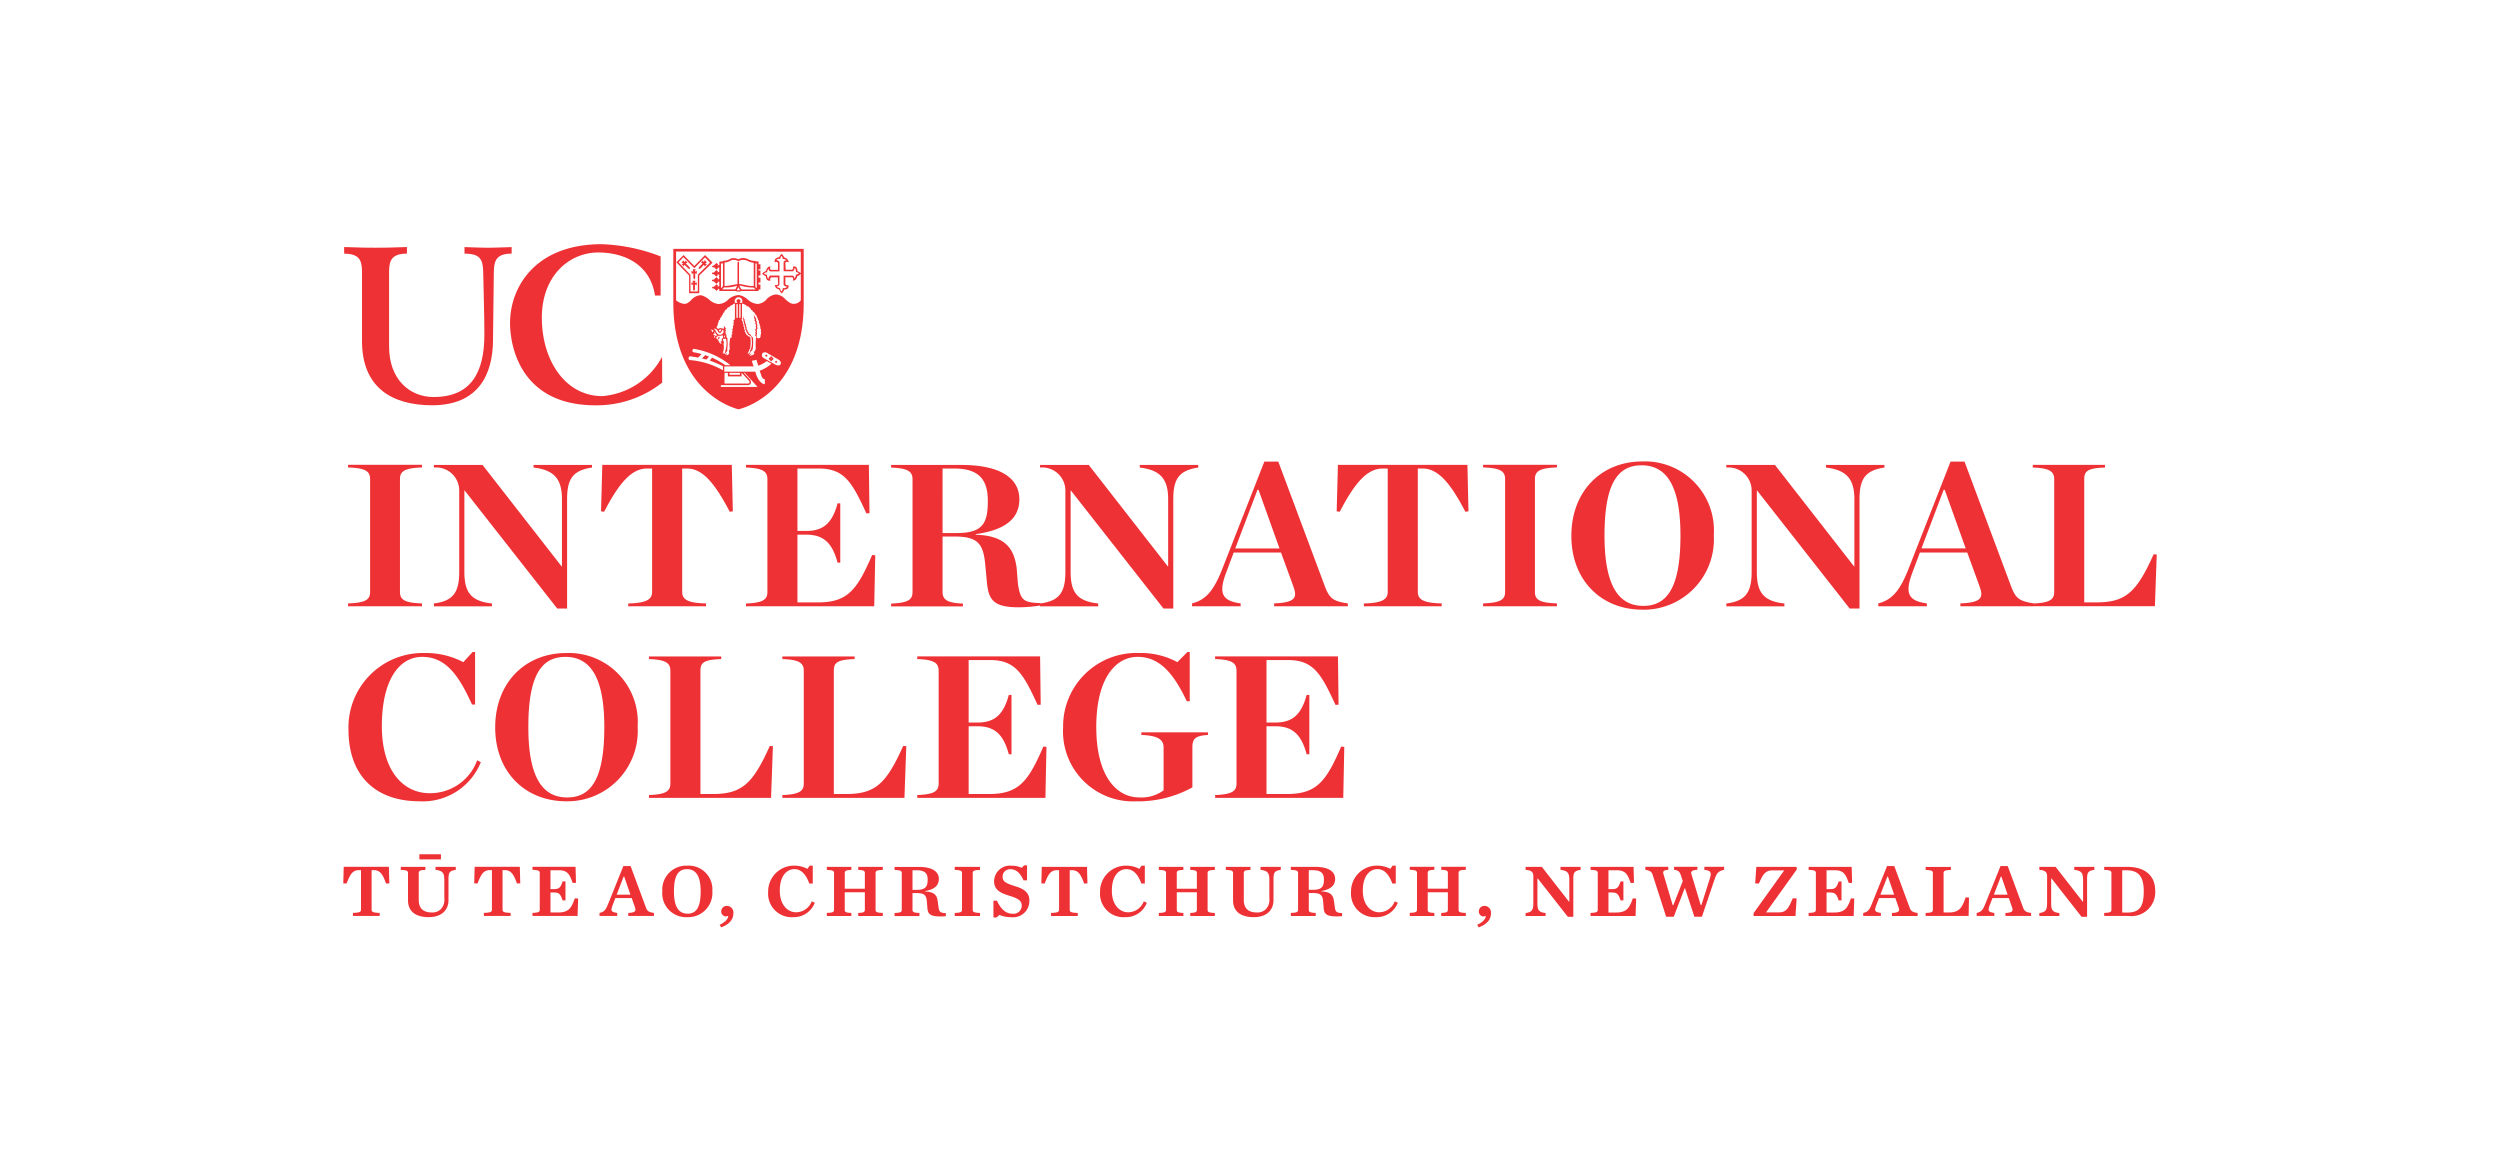<svg xmlns="http://www.w3.org/2000/svg" xmlns:xlink="http://www.w3.org/1999/xlink" width="215" height="100" viewBox="0 0 215 100">
  <defs>
    <clipPath id="clip-uc-international-college-logo-215x100">
      <rect width="215" height="100"/>
    </clipPath>
  </defs>
  <g id="uc-international-college-logo-215x100" clip-path="url(#clip-uc-international-college-logo-215x100)">
    <g id="UCIC_Logo_2018_VERT_CYMK" transform="translate(-33.269 -41.01)">
      <path id="Path_575" data-name="Path 575" d="M70.975,235.92a5.379,5.379,0,0,0,5.258-3.366l-.318-.157a4.3,4.3,0,0,1-4.089,2.826c-2.212,0-4.107-1.849-4.107-5.775s1.47-5.949,3.469-5.949,3.133,1.535,4.283,4.1h.266v-4.518h-.213l-.8.873a6.908,6.908,0,0,0-3.275-.786,6.4,6.4,0,0,0-6.6,6.576c0,4.011,2.354,6.175,6.125,6.175Zm12.6,0a6.054,6.054,0,0,0,6.143-6.419,5.933,5.933,0,0,0-6.143-6.332c-3.523,0-6.108,2.548-6.108,6.4s2.6,6.349,6.108,6.349Zm.089-.331c-2.125,0-3.347-1.709-3.347-6.053s1.063-6.036,3.186-6.036,3.347,1.709,3.347,6.036-1.063,6.053-3.186,6.053Zm7.027.035h10.5l.159-4.448-.266-.017c-1.452,3.227-2.371,4.135-4.921,4.135H95.118V224.7c0-.682.248-.96,1.788-1.012v-.226H90.692v.226c1.47.052,1.84.348,1.84,1.012v9.683c0,.662-.372.943-1.84,1v.244h0Zm11.471,0h10.5l.159-4.448-.266-.017c-1.452,3.227-2.371,4.135-4.921,4.135h-1.045V224.7c0-.682.248-.96,1.788-1.012v-.226h-6.212v.226c1.47.052,1.84.348,1.84,1.012v9.683c0,.662-.372.943-1.84,1v.244h0Zm11.595,0h11.029l.089-4.379-.266-.035c-1.293,3-2.106,4.083-4.673,4.083h-1.753v-5.827h.745c1.415,0,2.23.61,2.709,2.408h.231v-5.1h-.231c-.479,1.779-1.291,2.373-2.709,2.373h-.745v-5.374h1.842c2.177,0,2.85,1.152,4.089,3.856l.266-.017-.052-4.152H113.764v.226c1.47.052,1.84.348,1.84,1.013v9.683c0,.662-.372.943-1.84,1v.244h0Zm18.941.3a9.681,9.681,0,0,0,4.727-1.2V231.28c0-.786.3-1,1.346-1.065v-.226h-5.735v.226c1.5.052,1.912.436,1.912,1.082v3.68a3.2,3.2,0,0,1-2.088.61c-1.964,0-3.7-1.831-3.7-6.053s1.681-6.036,3.558-6.036,3.081,1.4,4.231,3.821h.248V223.08H137l-.867.873a6.549,6.549,0,0,0-3.275-.786,6.305,6.305,0,0,0-6.55,6.4,6.017,6.017,0,0,0,6.391,6.349h0Zm6.674-.3H150.4l.089-4.379-.266-.035c-1.291,3-2.106,4.083-4.673,4.083H143.8v-5.827h.743c1.415,0,2.23.61,2.709,2.408h.231v-5.1h-.231c-.479,1.779-1.291,2.373-2.709,2.373H143.8v-5.374h1.842c2.177,0,2.85,1.152,4.089,3.856l.266-.017-.052-4.152H139.379v.226c1.47.052,1.842.348,1.842,1.013v9.683c0,.662-.372.943-1.842,1v.244h0Z" transform="translate(-1.611 -125.998)" fill="#ee3135"/>
      <path id="Path_576" data-name="Path 576" d="M64.69,160.275h6.356v-.244c-1.539-.052-1.894-.331-1.894-1v-9.683c0-.664.355-.96,1.894-1.012v-.226H64.69v.226c1.539.052,1.894.348,1.894,1.012v9.683c0,.662-.355.943-1.894,1v.244Zm17.986.192h.849v-9.4c0-1.727.479-2.478,2.143-2.722v-.226H80.64v.226c1.788.209,2.443,1,2.443,2.722v5.792h-.017l-6.815-8.74H72.071v.226a1.987,1.987,0,0,1,2.177,2.023v6.944c0,1.762-.514,2.513-2.177,2.722v.244h4.991v-.244c-1.805-.192-2.371-.96-2.371-2.722v-7h.017l7.965,10.153h0Zm6.108-.192h6.691v-.244c-1.574-.035-2.053-.331-2.053-1V148.43h.425c1.363,0,2.426,1.343,3.665,3.717l.266-.035-.089-4H86.553l-.107,4,.266.035c1.256-2.426,2.336-3.717,3.682-3.717h.442v10.606c0,.662-.5.96-2.053,1v.244h0Zm10.125,0h11.029l.089-4.379-.266-.035c-1.293,3-2.106,4.083-4.673,4.083h-1.753v-5.827h.743c1.415,0,2.23.61,2.709,2.408h.231v-5.1h-.231c-.479,1.779-1.291,2.373-2.709,2.373h-.743V148.43h1.84c2.177,0,2.85,1.152,4.089,3.856l.266-.017-.052-4.152H98.91v.226c1.47.052,1.842.348,1.842,1.012v9.683c0,.662-.372.943-1.842,1v.244h0Zm16.906-6.3V148.43h1.008c2.212,0,2.885,1.047,2.885,2.791,0,1.971-.479,2.757-2.691,2.757h-1.2Zm0,.3h.991c2.018,0,2.5.592,2.674,2.356l.142,1.518c.142,1.535.514,2.214,2.726,2.214a12.052,12.052,0,0,0,1.877-.157V160c-1.47-.035-1.718-.261-1.929-1.674l-.107-1.343c-.231-1.64-.921-2.774-3.523-2.861v-.052c2.778-.383,3.754-1.5,3.754-3,0-1.6-1.311-2.948-4.993-2.948h-6.036v.226c1.47.052,1.842.348,1.842,1.012v9.683c0,.662-.372.943-1.842,1v.244h6.177v-.244c-1.291-.052-1.753-.3-1.753-1v-4.762h0Zm18.994,6.193h.849v-9.4c0-1.727.479-2.478,2.143-2.722v-.226h-5.028v.226c1.788.209,2.443,1,2.443,2.722v5.792H135.2l-6.815-8.74H124.2v.226a1.987,1.987,0,0,1,2.177,2.023v6.944c0,1.762-.514,2.513-2.177,2.722v.244H129.2v-.244c-1.805-.192-2.371-.96-2.371-2.722v-7h.017l7.965,10.153Zm11.205-1.8c.338.925.017,1.291-1.681,1.361v.244h6.336v-.244c-1.328-.192-1.594-.47-1.981-1.483l-4-10.711h-1.2l-3.665,9.35c-.725,1.8-1.4,2.548-2.55,2.844v.244h4.178v-.244c-1.646-.226-1.929-.891-1.2-2.774l.6-1.6h4.072l1.1,3.018h0Zm-5.028-3.366,1.912-5.041h.089l1.805,5.041Zm11.063,4.971h6.691v-.244c-1.574-.035-2.053-.331-2.053-1V148.43h.425c1.363,0,2.426,1.343,3.665,3.717l.266-.035-.089-4H149.816l-.107,4,.266.035c1.256-2.426,2.336-3.717,3.682-3.717h.442v10.606c0,.662-.5.96-2.053,1v.244h0Zm10.249,0h6.354v-.244c-1.539-.052-1.894-.331-1.894-1v-9.683c0-.664.355-.96,1.894-1.012v-.226H162.3v.226c1.539.052,1.894.348,1.894,1.012v9.683c0,.662-.355.943-1.894,1v.244Zm13.7.3a6.054,6.054,0,0,0,6.143-6.419A5.933,5.933,0,0,0,176,147.82c-3.523,0-6.108,2.548-6.108,6.4s2.6,6.349,6.108,6.349Zm.089-.331c-2.125,0-3.344-1.709-3.344-6.053s1.063-6.036,3.186-6.036,3.345,1.709,3.345,6.036-1.063,6.053-3.186,6.053Zm17.737.226h.849v-9.4c0-1.727.477-2.478,2.143-2.722v-.226h-5.028v.226c1.788.209,2.443,1,2.443,2.722v5.792h-.017l-6.815-8.74H183.22v.226a1.987,1.987,0,0,1,2.177,2.023v6.944c0,1.762-.514,2.513-2.177,2.722v.244h4.993v-.244c-1.805-.192-2.371-.96-2.371-2.722v-7h.017l7.965,10.153Zm11.205-1.8c.335.925.017,1.291-1.681,1.361v.244h6.336v-.244c-1.328-.192-1.594-.47-1.981-1.483l-4-10.711h-1.2l-3.665,9.35c-.725,1.8-1.4,2.548-2.55,2.844v.244h4.178v-.244c-1.646-.226-1.929-.891-1.2-2.774l.6-1.6h4.072l1.1,3.018ZM200,155.3l1.912-5.041H202l1.805,5.041Zm9.576,4.971h10.5l.159-4.448-.266-.017c-1.452,3.227-2.371,4.135-4.921,4.135H214V149.355c0-.682.248-.96,1.788-1.012v-.226h-6.214v.226c1.47.052,1.842.348,1.842,1.012v9.683c0,.662-.372.943-1.842,1v.244h0Z" transform="translate(-1.486 -67.126)" fill="#ee3135"/>
      <path id="Path_577" data-name="Path 577" d="M77.548,63.7c-1.2.02-1.515.47-1.535,1.52l-.074,6.027c-.037,2.741-1.165,5.5-5.235,5.5-3.423,0-6.029-1.5-6.029-5.52V65.224c0-1.052-.333-1.5-1.535-1.52V63.14c1.481.057,2.108.057,2.7.057s1.222,0,2.7-.057V63.7c-1.2.02-1.535.47-1.535,1.52V71.7c0,2.815,1.757,4.337,3.828,4.337,3.218,0,4.366-2.1,4.366-5.37,0-1.052-.02-1.8-.037-2.628L75.1,65.32c-.02-1.126-.259-1.613-1.609-1.613v-.564c.684.02,1.424.057,2,.057s1.333-.037,2.053-.057v.564h0Z" transform="translate(-0.274 -0.884)" fill="#ee3135"/>
      <path id="Path_578" data-name="Path 578" d="M141.577,66.424H141.1c-.407-2.7-2.663-3.7-4.882-3.7-2.46,0-4.847,1.971-4.847,5.613s2,6.739,5.2,6.739a6.414,6.414,0,0,0,5.141-3.379l.009,2.217a9.093,9.093,0,0,1-5.742,1.953c-6.4,0-7.342-5.032-7.342-7.079,0-3.042,2.127-6.778,7.88-6.778a15.371,15.371,0,0,1,5.069,1.052v3.36h0Z" transform="translate(-51.504 0)" fill="#ee3135"/>
      <path id="Path_579" data-name="Path 579" d="M229.708,66.5v.806h-.795a.249.249,0,0,1-.148-.22.4.4,0,0,0-.118.3.364.364,0,0,0-.27.1.39.39,0,0,0,.257.107c.011.361.139.351.139.351-.044-.159.139-.281.139-.281h.788l0,.793a.335.335,0,0,1-.229.152c.037.1.292.135.292.135a.321.321,0,0,0,.133.279c.07-.048.1-.287.1-.287.281.063.342-.122.342-.122a.319.319,0,0,1-.279-.161v-.78h.78c.126.035.159.242.159.242a.579.579,0,0,0,.12-.335.351.351,0,0,0,.25-.094.343.343,0,0,0-.253-.12c.03-.292-.111-.361-.111-.361a.424.424,0,0,1-.137.294h-.806l0-.817a.346.346,0,0,1,.246-.133.537.537,0,0,0-.322-.111.394.394,0,0,0-.1-.261.486.486,0,0,0-.12.263c-.259-.057-.335.1-.335.1a.305.305,0,0,1,.274.155h0Zm-.405.024a.035.035,0,0,0,0-.009c-.017-.057-.089-.361.368-.425a1.035,1.035,0,0,1,.229-.3,1.446,1.446,0,0,1,.218.322.468.468,0,0,1,.379.425s-.231-.139-.285.037l.026.592h.553a.241.241,0,0,0,.074-.261s.364-.17.385.383a1.25,1.25,0,0,1,.32.189.655.655,0,0,1-.34.242s-.044.4-.383.377c0,0,.115-.216-.05-.285h-.584l0,.588a.176.176,0,0,0,.24.076s.176.385-.324.385a1.092,1.092,0,0,1-.226.342.908.908,0,0,1-.229-.357.4.4,0,0,1-.37-.375s.2.076.285-.067l-.026-.588H229a.19.19,0,0,0-.059.277s-.377.126-.412-.366a1.019,1.019,0,0,1-.318-.231,1,1,0,0,1,.337-.226s.05-.39.392-.385c0,0-.124.233.048.29h.588V66.58a.183.183,0,0,0-.272-.054h0Z" transform="translate(-129.401 -2.957)" fill="#ee3135"/>
      <path id="Path_580" data-name="Path 580" d="M195.578,68.008v1.433h.631L196.216,68l1.036-1.041-.425-.453-.921.932-.934-.949-.418.442,1.023,1.08h0Zm-1.208-1.076.614-.623.923.938.928-.938.642.653-1.145,1.106v1.524h-.871V68.069l-1.091-1.134h0Z" transform="translate(-102.929 -3.364)" fill="#ee3135"/>
      <path id="Path_581" data-name="Path 581" d="M200.447,71.89h.237l-.052.216.159-.081v.268l-.133-.054v.4a.388.388,0,0,1-.078.135c-.026,0-.052-.054-.081-.135v-.4l-.159.054v-.268l.159.081-.052-.216Z" transform="translate(-107.6 -7.729)" fill="#ee3135"/>
      <path id="Path_582" data-name="Path 582" d="M200.421,76.45h.263l-.052.187.159-.054v.242l-.159-.054V77.2c-.026.081-.052.107-.081.107a.181.181,0,0,1-.078-.107V76.77l-.133.054v-.242l.159.054-.078-.187Z" transform="translate(-107.6 -11.296)" fill="#ee3135"/>
      <path id="Path_583" data-name="Path 583" d="M196.34,68.627l.185-.187.107.161.052-.161.185.187-.159.054.318.322a.268.268,0,0,1,.052.161.256.256,0,0,1-.159-.054l-.318-.3-.052.135-.185-.187.159-.054-.185-.081Z" transform="translate(-104.471 -5.03)" fill="#ee3135"/>
      <path id="Path_584" data-name="Path 584" d="M203.661,68.3l.185.187-.159.107.159.054-.185.187-.081-.135-.292.322a.58.58,0,0,1-.159.026.484.484,0,0,1,.026-.135l.318-.322-.133-.081.159-.187.078.161.081-.187h0Z" transform="translate(-109.782 -4.92)" fill="#ee3135"/>
      <path id="Path_585" data-name="Path 585" d="M204.49,106.127c.081.013.37.1.37.1.022-.037.233-.253.233-.253-.05-.028-.333-.126-.333-.126-.033.028-.27.279-.27.279h0Z" transform="translate(-110.846 -34.294)" fill="#ee3135"/>
      <path id="Path_586" data-name="Path 586" d="M233.359,108l-.109.111.109.109.109-.109-.109-.111Z" transform="translate(-133.344 -35.976)" fill="#ee3135"/>
      <path id="Path_587" data-name="Path 587" d="M229.58,105.641l-.111.111-.109-.111.109-.111.111.111Z" transform="translate(-130.301 -34.044)" fill="#ee3135"/>
      <path id="Path_588" data-name="Path 588" d="M230.992,106.407l-.039.037.039.041.044-.037-.044-.041Zm.222.044-.226.222-.218-.224.226-.229.218.231Z" transform="translate(-131.404 -34.584)" fill="#ee3135"/>
      <path id="Path_589" data-name="Path 589" d="M210.795,98.61a.037.037,0,0,1-.017-.035.029.029,0,0,1,0,.011.137.137,0,0,0,.028.146l.048-.048h0l.046-.048h0v0a.033.033,0,0,1,0-.017.1.1,0,0,0-.048-.133l-.028.061h0l-.028.061h0Z" transform="translate(-115.755 -28.537)" fill="#ee3135"/>
      <path id="Path_590" data-name="Path 590" d="M196.684,71.026l.041.041c.037.089-.074.1-.074.1-.054.011-.052.076.009.087h.007a.083.083,0,0,1,.063.048c.022.048-.035.1-.035.1a.075.075,0,0,0,.013.094c.026.02.057-.022.057-.022.02-.011,0-.083,0-.083,0-.083.089-.072.089-.072a.168.168,0,0,0,.111-.026.514.514,0,0,1-.15-.161c-.026-.05-.083-.155-.083-.155l-.041.052h0Zm3,1.964.211-.135.015.028a1.032,1.032,0,0,0-.17.15s.037.028.261-.046a.234.234,0,0,0,.118-.085s.044-.03,0-.1a.2.2,0,0,1-.035-.113.087.087,0,0,0,.087-.022s.017-.007.039-.05a.15.15,0,0,1,.057-.135,5.65,5.65,0,0,1,.017-.969s.037-.185-.109-.218c0,0,.17-.159.024-.222,0,0,.176-.168-.026-.235,0,0,.216-.152.072-.285a.192.192,0,0,0-.022-.257s.052-.229-.087-.25c0,0,.113-.159-.02-.2,0,0,.076-.218-.076-.285,0,0,.17.009.2.235,0,0,.115.057.033.2a.245.245,0,0,1,.07.263.269.269,0,0,1,.031.279s.12.189-.05.285a.178.178,0,0,1,.015.224.156.156,0,0,1-.017.218.242.242,0,0,1,0,.213s.172.146.3.03a.257.257,0,0,0,.046-.248s.083-.081.037-.155a.112.112,0,0,0-.02-.142.219.219,0,0,0-.033-.259s.037-.172-.052-.255a.226.226,0,0,0-.076-.224s.046-.189-.068-.27a.265.265,0,0,0-.1-.222.282.282,0,0,0-.157-.257.248.248,0,0,0-.172-.209.224.224,0,0,0-.179-.168.151.151,0,0,0-.113-.155s-.02-.159-.246-.146c0,0-.05-.142-.179-.142a.2.2,0,0,0-.172-.068l-.059-.041v1.3s0,.041-.026.044c0,0-.011.192.113.242a.191.191,0,0,0,.044.222s-.037.187.07.257c0,0-.052.155.044.216a.256.256,0,0,0,.07.259s0,.155.128.174c0,0,.083.174.222.142,0,0,.157.107.037,1.047a.16.16,0,0,0-.083.189s-.081.05-.126.261h.026l.194-.172a.15.15,0,0,1,.041-.2.682.682,0,0,1,.061-.192,2.5,2.5,0,0,0,.007-.843.229.229,0,0,1-.039-.1.233.233,0,0,1-.137-.111.2.2,0,0,1-.183-.187c-.1-.048-.094-.189-.094-.189-.135-.078-.059-.259-.059-.259-.109-.061-.081-.266-.081-.266-.109-.07-.05-.222-.05-.222-.085-.041-.052-.189-.052-.189-.113-.12-.017-.316-.017-.316a.29.29,0,0,0,.128.287c-.061.1.046.2.046.2-.07.126.07.213.07.213a.257.257,0,0,0,.059.272c-.074.172.065.218.065.218-.054.126.094.192.094.192-.044.157.155.161.155.161-.035.091.135.189.135.189a.227.227,0,0,1-.048.013.21.21,0,0,0,.128.07,4.973,4.973,0,0,1,0,.875s-.033.142-.044.163a.129.129,0,0,0,0,.061s-.035.063-.091.061a.151.151,0,0,0-.063.107l-.148.244h0Zm-2.156-1.7s.022.118.022.152l.028.033.044.007-.007-.128-.089-.063h0Zm-.007.292a.273.273,0,0,1-.054.039.092.092,0,0,0,0,.124s.115.192.017.281a1.329,1.329,0,0,1,0,.6.781.781,0,0,0-.065.253l.061-.113.037,0-.026.135.083-.02a.632.632,0,0,0,.072-.209s-.02-.118.057-.135a.142.142,0,0,1,0-.142,1.567,1.567,0,0,0-.011-.825.157.157,0,0,1-.165.007h0Zm-.88-.686a.346.346,0,0,0-.248-.089,1.981,1.981,0,0,1,.179.237s.037-.126.072-.148h0Zm.442-.046.054.1s.028.063.085,0a.475.475,0,0,0,.078-.157s-.072-.039-.216.061h0Zm-.194.59a.29.29,0,0,1-.041.113c.159.05.235.263.235.263.128.27.244.185.244.185l-.054-.085a.079.079,0,0,1,0-.107c.05-.039.1.017.1.017-.111-.253.076-.309.076-.309a.445.445,0,0,0-.044-.242.457.457,0,0,1-.368.046.412.412,0,0,1-.159.118h0Zm-.017-.422c.122.235.27.224.27.224a.311.311,0,0,0,.3-.118.249.249,0,0,0,.022-.27c-.044-.085-.1.017-.1.017-.072.22-.161.207-.161.207-.122.05-.211-.163-.211-.163a.347.347,0,0,0-.327-.2.852.852,0,0,1,.2.3h0Zm.165-.27a.315.315,0,0,1,.337-.039.181.181,0,0,1,.161.039.306.306,0,0,1,.072-.274.165.165,0,0,0,.122.211c-.176.115,0,.2,0,.2-.192.118-.015.207-.015.207-.133.122.031.139.031.139-.052.279.135.351.135.351a.116.116,0,0,1-.067,0,2.7,2.7,0,0,1-.007.888.15.15,0,0,1,0,.124c.039.113-.085.118-.085.118a.7.7,0,0,1-.1.181l.048.063.1-.135.026.026-.081.161.133-.026a.221.221,0,0,0,.133-.187c-.074-.222.052-.3.052-.3a2.691,2.691,0,0,1,.039-.967c.2-.024.1-.263.1-.263.144-.078.033-.242.033-.242.122-.067.033-.242.033-.242.122-.085.05-.287.05-.287.139-.057.039-.231.039-.231.111-.074.007-.27.007-.27.1.035.137-.135.137-.135V68.557a.3.3,0,0,0-.226.144.247.247,0,0,0-.237.163.262.262,0,0,0-.248.213c-.194,0-.194.242-.194.242a.177.177,0,0,0-.133.2.267.267,0,0,0-.128.207c-.126.057-.126.235-.126.235-.155.044-.1.22-.1.22-.115.05-.072.231-.072.231a.326.326,0,0,0-.111.235,1.514,1.514,0,0,1,.137.1h0Zm.405,3.554v-.353a11.671,11.671,0,0,0-1.141-.486s.157-.192.209-.246a6.813,6.813,0,0,1,1.134.647h.442a6.752,6.752,0,0,0-3.116-1.4s-.115-.03-.157.122a.146.146,0,0,0,.1.168,4.205,4.205,0,0,1,.686.157l-.294.3s-.431-.083-.66-.109a.154.154,0,0,0-.159.152s-.017.131.087.168a6.882,6.882,0,0,1,2.865.875h0Zm4.533-.475c.322.146.416-.033.416-.033.124-.231-.15-.4-.15-.4l-1.054-.616c-.294-.085-.37.1-.37.1a.291.291,0,0,0,.109.364l1.05.588h0Zm-4.716,1.753v.152h3.155l-1.1-1.215h-.083l.542.6a.339.339,0,0,1,.059.32s-.041.131-.248.144h-2.33Zm.318-1.063v.925h2.045s.109-.007.107-.1c0,0,.017-.074-.087-.179l-.6-.647v.309h-1.174v-.3h-.292Zm.425.013v.155h.9v-.159H198Zm-.449-.566v.457h2.674s.222,1,.817,1.078v-.433s-.168.041-.287-.268l-.159-.459a3,3,0,0,0,1.008-.6l-.392-.229a2.919,2.919,0,0,1-.734.4l-.157-.507-.4.085.15.477H197.55Zm1.526-5.461a.354.354,0,0,0,.035-.15.331.331,0,1,0-.662,0,.344.344,0,0,0,.035.148h.224a.165.165,0,1,1,.235-.148.169.169,0,0,1-.091.15Zm-.12.109h-.115v1.178h.115V68.615Zm-.248,0H198.6v1.178h.115V68.615Zm-5.3-4.527v4.2a1.3,1.3,0,0,0,.682.3s.24.081.627-.333a1.158,1.158,0,0,1,.729-.4s.226-.07.773.335a1.357,1.357,0,0,0,.84.416,1.224,1.224,0,0,0,.849-.4,1.44,1.44,0,0,1,.814-.364s.327-.061.845.372a1.368,1.368,0,0,0,.849.388,1.13,1.13,0,0,0,.812-.446,1.271,1.271,0,0,1,.775-.372,1.126,1.126,0,0,1,.766.372s.438.475.775.433a.737.737,0,0,0,.588-.3V64.1l-10.724-.013h0Zm10.976,4.39c.026,8.028-5.607,9.182-5.607,9.182s-5.607-1.208-5.607-9.182V63.86h11.214v4.618Z" transform="translate(-101.999 -1.447)" fill="#ee3135"/>
      <path id="Path_591" data-name="Path 591" d="M209.5,69.931a2.784,2.784,0,0,0,.57-.061c.29-.057.536-.1.536-.1V67.913l.067-.083.068.083v1.849a5.215,5.215,0,0,1,.629.118,2.563,2.563,0,0,0,.634.057v-2a1.5,1.5,0,0,1-.549-.168.82.82,0,0,0-.782.044.629.629,0,0,0-.705-.037,1.059,1.059,0,0,1-.475.137l0,2.016h0Zm2.643.091.12.109V68.006l-.12-.013v2.032h0ZM210.76,69.9l.183.333h1.235l-.183-.165a3.618,3.618,0,0,1-1.013-.137,1.8,1.8,0,0,0-.222-.03Zm-.081.126-.128.259a.4.4,0,0,0,.268,0l-.139-.255Zm-.253.2.152-.32a2.927,2.927,0,0,1-1.124.146l-.165.176,1.137,0h0Zm-1.235-.1.165-.172V67.991l-.17.013,0,2.134Zm.174-2.363a.922.922,0,0,0,.529-.118.747.747,0,0,1,.775,0,.893.893,0,0,1,.851-.009,1.19,1.19,0,0,0,.618.137v.035l.283.024v.235h.159v.431h-.161v.1h.161v.431h-.161v.189h.161v.418h-.161v.172h.161v.427h-.161v.133H210.91a.519.519,0,0,1-.446,0H209.04l0-.181-.161-.013.068.044-.139.133-.226-.2-.115-.009s-.1-.057,0-.131l.111-.013.229-.207.157.133-.081.009,0,.048.157-.022v-.385l-.17-.017.072.052-.142.146-.235-.224-.1,0s-.115-.07,0-.135l.107-.009.226-.211.152.137-.081.044.165-.009v-.394l-.187-.026.089.052-.139.142-.226-.2-.111-.009s-.107-.057,0-.133l.107,0,.229-.22.148.137-.107.052.2-.017,0-.381-.17-.013.085.035-.152.155-.2-.2h-.115s-.142-.048,0-.137l.068-.011.257-.226.144.137-.107.065.2-.013v-.307l.331-.02,0-.057h0Z" transform="translate(-113.913 -4.33)" fill="#ee3135"/>
      <path id="Path_592" data-name="Path 592" d="M63.62,308.292h2.3v-.263c-.568-.02-.692-.076-.692-.277v-3.4h.185c.568,0,.786.4,1.056,1.15l.283-.013-.039-1.424H62.829l-.039,1.424.283.013c.3-.764.5-1.15,1.063-1.15h.179v3.4c0,.2-.126.257-.692.277v.263h0Zm6.528.1c1.115,0,1.69-.623,1.69-1.457V305.2c0-.6.039-.79.627-.873v-.257H70.722v.257c.627.07.76.277.76.873v1.566a1.161,1.161,0,0,1-.311.949,1.008,1.008,0,0,1-.747.277c-.725,0-1.143-.32-1.143-1.084v-2.3c0-.211.12-.257.575-.276v-.261H67.737v.261c.52.02.621.076.621.276v2.343c0,.956.666,1.444,1.788,1.444h0Zm-.812-4.962h1.853v-.442H69.335v.442Zm5.544,4.86h2.3v-.263c-.568-.02-.692-.076-.692-.277v-3.4h.185c.568,0,.786.4,1.056,1.15l.283-.013-.039-1.424H74.089l-.039,1.424.283.013c.3-.764.5-1.15,1.063-1.15h.179v3.4c0,.2-.126.257-.692.277v.263h0Zm4.185,0h3.874l.052-1.5-.29-.013c-.27.784-.5,1.215-1.417,1.215H80.61v-1.722h.231c.455,0,.614.065.812.682H81.9v-1.631h-.244c-.2.61-.357.662-.812.662H80.61v-1.624h.705c.773,0,.952.368,1.2,1.091l.29-.007-.039-1.378h-3.7v.261c.52.02.621.078.621.279v3.144c0,.2-.1.257-.621.277v.263h0Zm8.816-.719c.1.309.013.431-.581.462v.257h2.21v-.257c-.468-.07-.581-.174-.692-.468L87.5,304h-.621l-1.293,3.216c-.218.54-.329.719-.758.816v.257H86.35v-.257c-.549-.089-.581-.178-.377-.712l.218-.566H87.6l.283.817h0ZM86.3,306.463l.6-1.555h.052l.533,1.555H86.3Zm6.079,1.931a2.079,2.079,0,0,0,2.151-2.228,2.041,2.041,0,0,0-2.151-2.2,2.066,2.066,0,0,0-2.151,2.228,2.045,2.045,0,0,0,2.151,2.2Zm.026-.3c-.747,0-1.176-.547-1.176-1.914s.377-1.914,1.121-1.914,1.176.553,1.176,1.914-.37,1.914-1.121,1.914Zm2.879,1.18c.732-.277,1.056-.686,1.056-1.226a.567.567,0,0,0-.566-.623.482.482,0,0,0-.481.468.429.429,0,0,0,.416.442.616.616,0,0,0,.152-.046l.039.026c-.039.244-.244.507-.745.738l.133.218h0Zm6.217-.88a1.926,1.926,0,0,0,1.84-1.239l-.263-.122a1.447,1.447,0,0,1-1.339.943c-.705,0-1.407-.6-1.407-1.862s.588-1.849,1.261-1.849c.575,0,1,.462,1.274,1.239h.3v-1.539H102.9l-.192.277a2.389,2.389,0,0,0-1.089-.277,2.22,2.22,0,0,0-2.288,2.254,2.025,2.025,0,0,0,2.177,2.175Zm2.872-.1h2.112v-.263c-.455-.02-.568-.063-.568-.277v-1.5h1.729v1.5c0,.211-.111.257-.568.277v.263h2.112v-.263c-.523-.02-.621-.076-.621-.277v-3.146c0-.2.1-.257.621-.276v-.261h-2.112v.261c.455.02.568.065.568.276v1.343H105.92v-1.343c0-.211.113-.257.568-.276v-.261h-2.112v.261c.523.02.621.076.621.276v3.146c0,.2-.1.257-.621.277v.263Zm7.371-2.251v-1.683h.338c.734,0,.965.27.965.8,0,.6-.172.886-.932.886h-.37Zm0,.281h.318c.679,0,.878.148.919.758l.039.488c.039.533.2.764,1.141.764.126,0,.3-.007.449-.02v-.263c-.468-.026-.575-.1-.627-.507l-.072-.52c-.065-.481-.25-.808-1.108-.84v-.026c.91-.159,1.206-.547,1.206-1.058s-.4-1.026-1.716-1.026H110.2v.261c.52.02.621.076.621.277v3.146c0,.2-.1.257-.621.277v.263h2.138v-.263c-.455-.02-.594-.063-.594-.277v-1.433h0Zm3.63,1.971h2.177v-.263c-.523-.02-.627-.076-.627-.277v-3.146c0-.2.1-.257.627-.276v-.261h-2.177v.261c.523.02.627.076.627.276v3.146c0,.2-.1.257-.627.277v.263Zm3.334.128h.257l.257-.218a2.6,2.6,0,0,0,1.017.192,1.4,1.4,0,0,0,1.557-1.437c0-.8-.66-1.054-1.261-1.239-.734-.231-1.043-.379-1.043-.8a.634.634,0,0,1,.686-.649c.488,0,.851.353,1.115.956h.3v-1.289h-.25l-.2.211a2.114,2.114,0,0,0-.864-.179,1.364,1.364,0,0,0-1.518,1.335c0,.81.666,1.047,1.333,1.252.76.244,1.043.418,1.043.854a.7.7,0,0,1-.8.686c-.568,0-1-.4-1.333-1.124h-.3v1.45h0Zm4.949-.128h2.3v-.263c-.568-.02-.692-.076-.692-.277v-3.4h.185c.568,0,.786.4,1.056,1.15l.283-.013-.039-1.424h-3.887l-.039,1.424.283.013c.3-.764.5-1.15,1.063-1.15h.179v3.4c0,.2-.126.257-.692.277v.263h0Zm6.4.1a1.926,1.926,0,0,0,1.84-1.239l-.263-.122a1.447,1.447,0,0,1-1.339.943c-.706,0-1.407-.6-1.407-1.862s.588-1.849,1.261-1.849c.575,0,1,.462,1.274,1.239h.3v-1.539h-.277l-.192.277a2.389,2.389,0,0,0-1.089-.277,2.222,2.222,0,0,0-2.291,2.254,2.025,2.025,0,0,0,2.177,2.175h0Zm2.872-.1h2.112v-.263c-.455-.02-.568-.063-.568-.277v-1.5H136.2v1.5c0,.211-.113.257-.568.277v.263h2.112v-.263c-.52-.02-.621-.076-.621-.277v-3.146c0-.2.1-.257.621-.276v-.261h-2.112v.261c.455.02.568.065.568.276v1.343h-1.729v-1.343c0-.211.113-.257.568-.276v-.261h-2.112v.261c.523.02.621.076.621.276v3.146c0,.2-.1.257-.621.277v.263Zm8.17.1c1.115,0,1.69-.623,1.69-1.457V305.2c0-.6.039-.79.627-.873v-.257h-1.742v.257c.627.07.76.277.76.873v1.566a1.168,1.168,0,0,1-.309.949,1.008,1.008,0,0,1-.747.277c-.727,0-1.143-.32-1.143-1.084v-2.3c0-.211.12-.257.575-.276v-.261h-2.119v.261c.523.02.621.076.621.276v2.343c0,.956.666,1.444,1.788,1.444h0Zm4.725-2.356v-1.683h.337c.734,0,.965.27.965.8,0,.6-.172.886-.932.886Zm0,.281h.318c.679,0,.878.148.919.758l.039.488c.039.533.2.764,1.141.764.126,0,.3-.007.449-.02v-.263c-.468-.026-.575-.1-.627-.507l-.072-.52c-.065-.481-.25-.808-1.108-.84v-.026c.91-.159,1.206-.547,1.206-1.058s-.4-1.026-1.716-1.026h-2.092v.261c.52.02.621.076.621.276v3.146c0,.2-.1.257-.621.277v.263h2.138v-.263c-.455-.02-.594-.063-.594-.277v-1.433Zm5.814,2.073a1.931,1.931,0,0,0,1.842-1.239l-.263-.122a1.447,1.447,0,0,1-1.339.943c-.706,0-1.407-.6-1.407-1.862s.588-1.849,1.261-1.849c.575,0,1,.462,1.274,1.239h.3v-1.539h-.277l-.192.277a2.389,2.389,0,0,0-1.089-.277,2.222,2.222,0,0,0-2.291,2.254,2.025,2.025,0,0,0,2.177,2.175h0Zm2.872-.1h2.112v-.263c-.455-.02-.568-.063-.568-.277v-1.5h1.731v1.5c0,.211-.113.257-.568.277v.263h2.112v-.263c-.52-.02-.621-.076-.621-.277V304.6c0-.2.1-.257.621-.277v-.261h-2.112v.261c.455.02.568.065.568.277v1.343h-1.731V304.6c0-.211.113-.257.568-.277v-.261h-2.112v.261c.52.02.621.076.621.277v3.146c0,.2-.1.257-.621.277v.263Zm5.927.982c.732-.277,1.056-.686,1.056-1.226a.567.567,0,0,0-.566-.623.482.482,0,0,0-.481.468.429.429,0,0,0,.416.442.618.618,0,0,0,.152-.046l.039.026c-.039.244-.244.507-.747.738l.133.218h0Zm7.656-.912h.481V305.2c0-.6.039-.79.627-.873v-.257H167.47v.257c.627.07.76.277.76.873v1.862H168.2l-2.33-2.99h-1.4v.261c.536.013.666.237.666.527v2.273c0,.61-.078.83-.666.906v.257h1.722v-.257c-.634-.07-.705-.29-.705-.9v-2.079h.026l2.589,3.305h0Zm1.96-.07h3.874l.052-1.5-.29-.013c-.27.784-.5,1.215-1.42,1.215h-.673v-1.722h.231c.455,0,.614.065.812.682h.244v-1.631h-.244c-.2.61-.357.662-.812.662h-.231v-1.624h.708c.771,0,.949.368,1.2,1.091l.29-.007-.039-1.378h-3.7v.261c.52.02.621.078.621.279v3.144c0,.2-.1.257-.621.277v.263h0Zm7.932-2.992-.812,2.066h-.052l-.786-2.652c-.072-.237-.046-.366.409-.392v-.257h-1.973v.257c.429.083.533.161.634.455l1.154,3.582h.653l.956-2.491.819,2.491h.647l1.089-3.216c.192-.57.357-.719.819-.821v-.257h-1.7v.257c.581.083.647.211.449.827l-.705,2.214h-.052l-.8-2.659c-.072-.218.013-.359.51-.385v-.257h-2.005v.257c.39.059.468.155.588.481l.159.494h0Zm6.1,2.992h3.595l.1-1.509-.331-.013c-.337.784-.527,1.213-1.18,1.213H185.15l2.639-3.686-.013-.231h-3.464l-.1,1.424.322.013c.322-.745.54-1.13,1.141-1.13h1.036l-2.639,3.684.007.231h0Zm4.725,0h3.874l.052-1.5-.29-.013c-.27.784-.5,1.215-1.42,1.215h-.673v-1.722h.231c.455,0,.614.065.812.682h.244v-1.631h-.244c-.2.61-.357.662-.812.662h-.231v-1.624h.708c.771,0,.949.368,1.2,1.091l.29-.007-.039-1.378h-3.7v.261c.52.02.621.078.621.279v3.144c0,.2-.1.257-.621.277v.263h0Zm7.747-.719c.1.309.013.431-.581.462v.257h2.21v-.257c-.468-.07-.581-.174-.692-.468L196.177,304h-.621l-1.293,3.216c-.218.54-.329.719-.758.817v.257h1.518v-.257c-.549-.089-.581-.178-.377-.712l.218-.566h1.407l.283.817h0Zm-1.576-1.111.6-1.555h.052l.533,1.555h-1.189Zm3.889,1.829h3.7l.033-1.585-.29-.013c-.29.873-.542,1.3-1.459,1.3h-.436v-3.384c0-.2.1-.257.627-.276v-.261h-2.171v.261c.523.02.621.076.621.276v3.146c0,.2-.1.257-.621.277v.263h0Zm7.445-.719c.1.309.013.431-.581.462v.257h2.21v-.257c-.468-.07-.581-.174-.692-.468L205.934,304h-.621l-1.293,3.216c-.218.54-.329.719-.758.817v.257h1.518v-.257c-.549-.089-.581-.178-.377-.712l.218-.566h1.407l.283.817h0Zm-1.576-1.111.6-1.555h.052l.533,1.555Zm7.538,1.9h.481V305.2c0-.6.039-.79.627-.873v-.257h-1.729v.257c.627.07.76.277.76.873v1.862h-.033l-2.33-2.99h-1.4v.261c.536.013.666.237.666.527v2.273c0,.61-.078.83-.666.906v.257h1.722v-.257c-.634-.07-.706-.29-.706-.9v-2.079h.026l2.589,3.305h0Zm1.96-.07h2.079a2.057,2.057,0,0,0,2.3-2.195c0-1.169-.771-2.027-2.4-2.027h-1.986v.261c.523.02.621.076.621.276v3.146c0,.2-.1.257-.621.277v.263h0Zm1.544-.294v-3.634h.364c.991,0,1.485.481,1.485,1.792S217.3,308,216.2,308Z" transform="translate(0 -188.509)" fill="#ee3135"/>
    </g>
  </g>
</svg>
